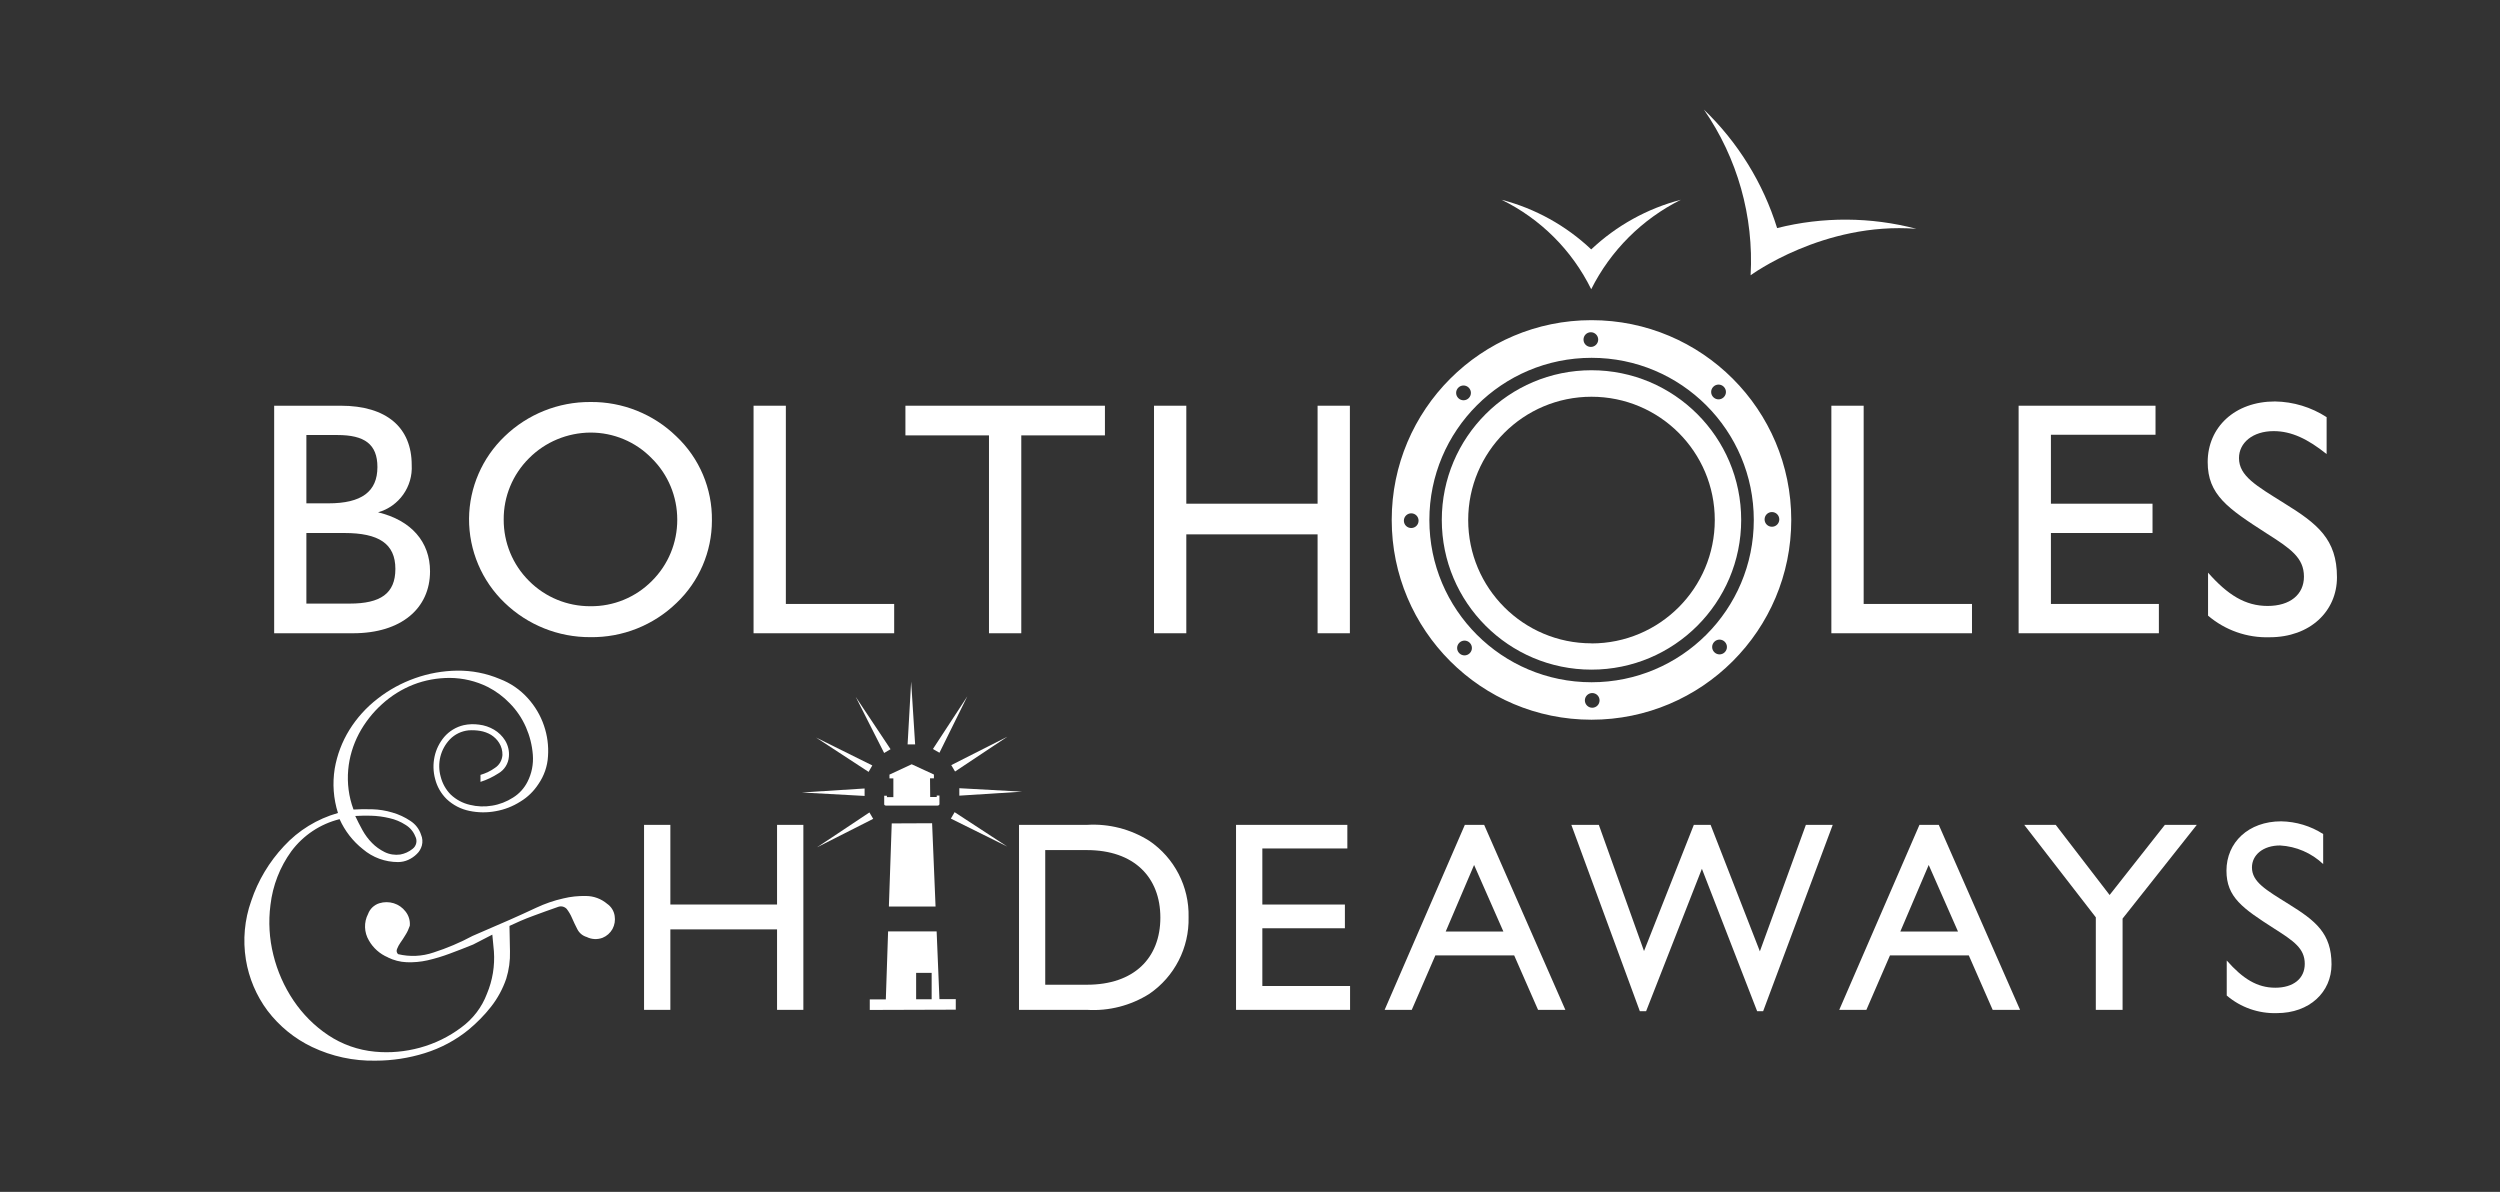 <?xml version="1.0" encoding="UTF-8"?>
<svg id="Layer_1" data-name="Layer 1" xmlns="http://www.w3.org/2000/svg" xmlns:xlink="http://www.w3.org/1999/xlink" viewBox="0 0 275.56 131.37">
  <rect x="0" y="0" width="275.56" height="131.37" fill="#333333" stroke="none"/>
  <defs>
    <style>
      .cls-1 {
        clip-path: url(#clippath);
      }

      .cls-2 {
        fill: none;
      }

      .cls-2, .cls-3 {
        stroke-width: 0px;
      }

      .cls-4 {
        clip-path: url(#clippath-1);
      }

      .cls-5 {
        clip-path: url(#clippath-4);
      }

      .cls-6 {
        clip-path: url(#clippath-3);
      }

      .cls-7 {
        clip-path: url(#clippath-2);
      }

      .cls-8 {
        clip-path: url(#clippath-5);
      }

      .cls-3 {
        fill: #fff;
      }
    </style>
    <clipPath id="clippath">
      <rect class="cls-2" x="-25.48" y="12.08" width="335.49" height="166.53"/>
    </clipPath>
    <clipPath id="clippath-1">
      <rect class="cls-2" x="-25.48" y="12.08" width="335.49" height="166.53"/>
    </clipPath>
    <clipPath id="clippath-2">
      <rect class="cls-2" x="-25.48" y="12.08" width="335.49" height="166.53"/>
    </clipPath>
    <clipPath id="clippath-3">
      <rect class="cls-2" x="-25.48" y="12.08" width="335.49" height="166.53"/>
    </clipPath>
    <clipPath id="clippath-4">
      <rect class="cls-2" x="-25.48" y="12.08" width="335.49" height="166.53"/>
    </clipPath>
    <clipPath id="clippath-5">
      <rect class="cls-2" x="-25.48" y="12.08" width="335.49" height="166.53"/>
    </clipPath>
  </defs>
  <g id="Group_11-2" data-name="Group 11-2">
    <path id="Path_22" data-name="Path 22" class="cls-3" d="m70.99,90.92h2.9v8.78h11.76v-8.78h2.9v20.39h-2.9v-8.87h-11.76v8.87h-2.9v-20.39Z"/>
  </g>
  <g class="cls-1">
    <g id="Group_13" data-name="Group 13">
      <g id="Group_12" data-name="Group 12">
        <path id="Path_23" data-name="Path 23" class="cls-3" d="m115.21,93.7v14.84h4.6c5.2,0,8.09-2.95,8.09-7.4s-2.9-7.44-8.1-7.44h-4.6Zm11.47-1.02c2.78,1.89,4.41,5.06,4.33,8.42.08,3.37-1.55,6.55-4.33,8.45-2.05,1.29-4.45,1.91-6.87,1.76h-7.49v-20.39h7.49c2.42-.15,4.82.47,6.87,1.76"/>
      </g>
    </g>
  </g>
  <g id="Group_14" data-name="Group 14">
    <path id="Path_25" data-name="Path 25" class="cls-3" d="m136.24,90.92h12.27v2.6h-9.37v6.18h9.1v2.62h-9.1v6.36h9.67v2.63h-12.57v-20.39Z"/>
  </g>
  <g id="Group_15" data-name="Group 15">
    <path id="Path_26" data-name="Path 26" class="cls-3" d="m165.71,102.68l-3.23-7.34-3.13,7.34h6.36Zm-4.24-11.76h2.12l8.95,20.39h-3.01l-2.63-6h-8.69l-2.6,6h-2.99l8.84-20.39Z"/>
  </g>
  <g id="Group_16" data-name="Group 16">
    <path id="Path_27" data-name="Path 27" class="cls-3" d="m173.21,90.92h3.02l4.98,13.91,5.49-13.91h1.85l5.43,13.94,5.07-13.94h2.96l-7.67,20.54h-.66l-6.09-15.7-6.15,15.7h-.69l-7.55-20.54Z"/>
  </g>
  <g id="Group_17" data-name="Group 17">
    <path id="Path_28" data-name="Path 28" class="cls-3" d="m215.82,102.68l-3.23-7.34-3.13,7.34h6.36Zm-4.24-11.76h2.12l8.96,20.39h-3.02l-2.63-6h-8.69l-2.6,6h-2.99l8.84-20.39Z"/>
  </g>
  <g id="Group_18" data-name="Group 18">
    <path id="Path_29" data-name="Path 29" class="cls-3" d="m231,101.1l-7.88-10.18h3.47l5.94,7.73,6.09-7.73h3.52l-8.18,10.33v10.06h-2.95v-10.21Z"/>
  </g>
  <g class="cls-4">
    <g id="Group_22" data-name="Group 22">
      <g id="Group_19" data-name="Group 19">
        <path id="Path_30" data-name="Path 30" class="cls-3" d="m245.45,105.88c1.76,2,3.34,2.99,5.34,2.99s3.25-1.01,3.25-2.63c0-1.7-1.2-2.51-3.4-3.91-3.44-2.21-5.23-3.43-5.23-6.36,0-3.11,2.42-5.44,6.03-5.44,1.64.03,3.25.51,4.63,1.4v3.31c-1.29-1.22-2.97-1.95-4.75-2.05-1.88,0-3.1,1.05-3.1,2.42,0,1.61,1.55,2.48,4.03,4.03,2.98,1.85,4.74,3.22,4.74,6.66,0,3.05-2.42,5.37-6.03,5.37-2.02.06-3.99-.63-5.52-1.94v-3.85Z"/>
      </g>
      <g id="Group_20" data-name="Group 20">
        <path id="Path_31" data-name="Path 31" class="cls-3" d="m42.75,105.52c-.88-.37-1.62-1.03-2.09-1.86-.53-.89-.57-2-.09-2.92.21-.57.67-1,1.24-1.18.52-.16,1.07-.16,1.59,0,.52.16.97.48,1.3.91.35.44.52,1,.47,1.57-.12.35-.27.69-.47,1-.19.32-.38.61-.56.86-.16.22-.28.46-.38.71-.08.19-.04.42.12.56,1.29.31,2.64.25,3.9-.18,1.49-.48,2.93-1.09,4.31-1.83l4.08-1.77c.98-.43,1.96-.88,2.92-1.33.96-.45,1.96-.8,2.99-1.03.82-.2,1.67-.29,2.51-.27.85,0,1.68.31,2.33.86.45.31.75.79.83,1.33.08.5,0,1-.24,1.45-.25.44-.63.78-1.1.97-.57.21-1.2.18-1.74-.09-.45-.13-.82-.44-1.03-.85-.22-.42-.41-.83-.59-1.24-.15-.36-.35-.7-.59-1.01-.25-.26-.63-.35-.97-.21-.91.32-1.81.64-2.72.98-.91.33-1.85.74-2.84,1.21l-3.78,1.95c-.87.35-1.72.69-2.57,1-.8.3-1.62.55-2.45.74-.76.17-1.53.24-2.31.21-.72-.03-1.42-.21-2.07-.53m-3.6-15.6c.24.51.5,1.03.8,1.57.29.52.64,1,1.06,1.42.4.41.87.74,1.39,1,.53.26,1.13.35,1.71.27.5-.09.96-.3,1.36-.62.43-.32.56-.92.3-1.39-.21-.53-.59-.97-1.07-1.26-.54-.35-1.14-.6-1.77-.74-.67-.16-1.35-.25-2.04-.27-.58-.02-1.16,0-1.74.03m-.18-.71c.59-.04,1.27-.05,2.04-.03.76.02,1.51.14,2.24.36.7.2,1.37.51,1.98.92.56.36.98.9,1.18,1.53.16.37.19.79.09,1.18-.1.36-.29.69-.56.94-.27.27-.59.49-.95.65-.35.16-.74.24-1.12.24-1.42,0-2.79-.5-3.87-1.42-1.11-.88-1.99-2.01-2.57-3.31-2.13.53-4.01,1.78-5.32,3.54-1.26,1.74-2.05,3.77-2.3,5.91-.24,1.85-.13,3.72.32,5.52.44,1.79,1.19,3.49,2.22,5.02,1.01,1.5,2.3,2.8,3.81,3.81,1.54,1.03,3.32,1.66,5.17,1.83,1.67.16,3.35,0,4.96-.44,1.64-.45,3.18-1.2,4.54-2.22,1.29-.94,2.28-2.23,2.84-3.72.62-1.48.88-3.07.77-4.67l-.18-1.89,1.89-1.13.06,3.01c.03,1.02-.11,2.04-.41,3.01-.38,1.12-.95,2.17-1.68,3.1-.72.92-1.55,1.76-2.45,2.51-1.43,1.17-3.08,2.05-4.85,2.6-1.76.55-3.59.83-5.43.83-2.42.05-4.82-.47-7-1.51-1.93-.92-3.6-2.29-4.9-3.99-1.24-1.66-2.06-3.6-2.39-5.64-.35-2.17-.15-4.4.59-6.47.75-2.25,1.98-4.3,3.6-6.03,1.61-1.75,3.67-3.01,5.96-3.66-.5-1.57-.62-3.25-.36-4.88.26-1.52.81-2.97,1.62-4.28.82-1.32,1.87-2.48,3.1-3.43,1.25-.98,2.64-1.74,4.14-2.27,1.49-.53,3.06-.81,4.64-.83,1.61-.02,3.21.29,4.7.92,1.18.45,2.23,1.17,3.07,2.1.8.88,1.42,1.92,1.8,3.05.37,1.08.52,2.23.44,3.37-.06,1.1-.43,2.16-1.06,3.07-.51.78-1.18,1.44-1.98,1.92-.83.53-1.75.89-2.72,1.06-.96.18-1.94.17-2.9-.03-.94-.19-1.81-.64-2.51-1.3-.62-.61-1.06-1.38-1.27-2.22-.22-.81-.24-1.66-.06-2.48.17-.79.54-1.53,1.06-2.15.56-.65,1.32-1.11,2.15-1.3.55-.12,1.12-.14,1.69-.06.59.07,1.15.26,1.66.56.49.29.91.7,1.21,1.18.33.54.48,1.17.42,1.8-.06.76-.49,1.45-1.15,1.83-.62.4-1.28.72-1.98.94v-.77c.57-.17,1.11-.42,1.59-.77.49-.31.79-.84.83-1.42.01-.47-.11-.93-.36-1.33-.22-.36-.53-.66-.89-.89-.37-.22-.78-.37-1.21-.44-.42-.07-.85-.09-1.27-.06-.79.08-1.52.43-2.07,1-.5.53-.86,1.18-1.04,1.89-.18.73-.17,1.49.03,2.21.19.75.57,1.44,1.12,1.99.59.55,1.31.94,2.1,1.12.8.2,1.64.23,2.45.09.82-.13,1.61-.44,2.31-.89.68-.42,1.23-1.03,1.59-1.74.47-.92.67-1.95.59-2.98-.08-1.05-.34-2.08-.76-3.04-.43-.98-1.03-1.87-1.78-2.63-.7-.73-1.52-1.34-2.42-1.8-1.3-.65-2.74-.99-4.19-1-1.37,0-2.74.24-4.02.74-1.27.5-2.44,1.23-3.46,2.16-1.03.93-1.89,2.03-2.54,3.25-.65,1.24-1.06,2.59-1.18,3.98-.13,1.47.06,2.95.57,4.34"/>
      </g>
      <g id="Group_21" data-name="Group 21">
        <path id="Path_32" data-name="Path 32" class="cls-3" d="m33.78,66.53h4.77c3.38,0,5.03-1.1,5.03-3.82,0-2.79-1.84-3.96-5.62-3.96h-4.19v7.78Zm2.42-11.05c3.64,0,5.4-1.28,5.4-4,0-2.53-1.43-3.53-4.41-3.53h-3.42v7.53h2.42Zm-5.98-10.76h7.34c5.07,0,7.82,2.42,7.82,6.53.14,2.39-1.4,4.57-3.71,5.22,3.67.88,5.73,3.27,5.73,6.5,0,4.08-3.16,6.83-8.48,6.83h-8.7v-25.08Z"/>
      </g>
    </g>
  </g>
  <g id="Group_23" data-name="Group 23">
    <path id="Path_34" data-name="Path 34" class="cls-3" d="m83.06,44.72h3.56v21.85h11.94v3.23h-15.5v-25.08Z"/>
  </g>
  <g id="Group_24" data-name="Group 24">
    <path id="Path_35" data-name="Path 35" class="cls-3" d="m109.01,47.99h-9.21v-3.27h21.99v3.27h-9.22v21.81h-3.56v-21.81Z"/>
  </g>
  <g id="Group_25" data-name="Group 25">
    <path id="Path_36" data-name="Path 36" class="cls-3" d="m127.2,44.72h3.56v10.8h14.47v-10.8h3.56v25.08h-3.56v-10.9h-14.47v10.9h-3.56v-25.08Z"/>
  </g>
  <g class="cls-7">
    <g id="Group_27" data-name="Group 27">
      <g id="Group_26" data-name="Group 26">
        <path id="Path_37" data-name="Path 37" class="cls-3" d="m58.31,64.03c1.79,1.8,4.22,2.8,6.76,2.79,2.55.03,5-.98,6.79-2.79,1.8-1.79,2.8-4.22,2.79-6.76,0-2.54-1.01-4.98-2.82-6.76-1.77-1.82-4.21-2.84-6.76-2.83-2.54.02-4.97,1.03-6.76,2.83-1.8,1.79-2.81,4.22-2.79,6.76-.01,2.54.99,4.97,2.79,6.76m-2.68-15.94c2.53-2.44,5.92-3.8,9.44-3.78,3.53-.04,6.94,1.32,9.47,3.78,2.56,2.41,3.98,5.78,3.93,9.29,0,3.43-1.41,6.71-3.89,9.07-2.55,2.47-5.96,3.83-9.51,3.78-3.52.02-6.91-1.34-9.44-3.78-2.53-2.42-3.95-5.78-3.93-9.29.03-3.43,1.45-6.7,3.93-9.07"/>
      </g>
    </g>
  </g>
  <g id="Group_28" data-name="Group 28">
    <path id="Path_39" data-name="Path 39" class="cls-3" d="m201.86,44.72h3.56v21.85h11.94v3.23h-15.5v-25.08Z"/>
  </g>
  <g id="Group_29" data-name="Group 29">
    <path id="Path_40" data-name="Path 40" class="cls-3" d="m222.5,44.72h15.09v3.2h-11.53v7.6h11.2v3.23h-11.2v7.82h11.9v3.23h-15.46v-25.08Z"/>
  </g>
  <g class="cls-6">
    <g id="Group_31" data-name="Group 31">
      <g id="Group_30" data-name="Group 30">
        <path id="Path_41" data-name="Path 41" class="cls-3" d="m243.38,63.12c2.17,2.46,4.11,3.67,6.57,3.67s4-1.25,4-3.23c0-2.09-1.47-3.09-4.18-4.81-4.22-2.72-6.43-4.22-6.43-7.82,0-3.82,2.97-6.68,7.42-6.68,2.02.03,3.99.63,5.69,1.73v4.07c-2.06-1.65-3.86-2.53-5.84-2.53-2.31,0-3.82,1.29-3.82,2.97,0,1.98,1.91,3.05,4.96,4.96,3.67,2.27,5.84,3.96,5.84,8.18,0,3.75-2.97,6.61-7.42,6.61-2.48.08-4.9-.77-6.79-2.38v-4.74Z"/>
      </g>
    </g>
  </g>
  <g id="Group_32" data-name="Group 32">
    <path id="Path_43" data-name="Path 43" class="cls-3" d="m100.05,82.05h.82s-.44-6.92-.44-6.92l-.39,6.92Z"/>
  </g>
  <g id="Group_33" data-name="Group 33">
    <path id="Path_44" data-name="Path 44" class="cls-3" d="m97.45,82.99l-3.13-6.18,3.84,5.77-.71.42Z"/>
  </g>
  <g id="Group_34" data-name="Group 34">
    <path id="Path_45" data-name="Path 45" class="cls-3" d="m95.74,85.08l-5.8-3.79,6.21,3.08-.41.71Z"/>
  </g>
  <g id="Group_35" data-name="Group 35">
    <path id="Path_46" data-name="Path 46" class="cls-3" d="m88.38,87.35l6.92.38v-.82s-6.92.44-6.92.44Z"/>
  </g>
  <g id="Group_36" data-name="Group 36">
    <path id="Path_47" data-name="Path 47" class="cls-3" d="m96.24,90.26l-6.18,3.13,5.77-3.84.42.71Z"/>
  </g>
  <g id="Group_37" data-name="Group 37">
    <path id="Path_48" data-name="Path 48" class="cls-3" d="m102.83,82.56l3.79-5.8-3.07,6.21-.72-.41Z"/>
  </g>
  <g id="Group_38" data-name="Group 38">
    <path id="Path_49" data-name="Path 49" class="cls-3" d="m104.86,84.33l6.18-3.13-5.77,3.84-.42-.71Z"/>
  </g>
  <g id="Group_39" data-name="Group 39">
    <path id="Path_50" data-name="Path 50" class="cls-3" d="m105.74,87.7l6.92-.44-6.92-.38v.82Z"/>
  </g>
  <g id="Group_40" data-name="Group 40">
    <path id="Path_51" data-name="Path 51" class="cls-3" d="m105.22,89.52l5.8,3.79-6.21-3.08.41-.71Z"/>
  </g>
  <g class="cls-5">
    <g id="Group_42" data-name="Group 42">
      <g id="Group_41" data-name="Group 41">
        <path id="Path_52" data-name="Path 52" class="cls-3" d="m97.69,88.8h5.64c.22-.01.22-.17.22-.17v-.94h-.3v.16h-.72l-.02-2.06h.43v-.42l-2.45-1.13-2.45,1.14v.42h.43v2.06s-.71,0-.71,0v-.15h-.3v.94s0,.15.22.15"/>
      </g>
    </g>
  </g>
  <g id="Group_43" data-name="Group 43">
    <path id="Path_54" data-name="Path 54" class="cls-3" d="m100.98,110.14v-2.91s1.71,0,1.71,0v2.91s-1.71,0-1.71,0Zm2.57,0l-.31-7.48h-5.35l-.25,7.5h-1.77s0,1.16,0,1.16l9.48-.03v-1.16s-1.79,0-1.79,0Z"/>
  </g>
  <g id="Group_44" data-name="Group 44">
    <path id="Path_55" data-name="Path 55" class="cls-3" d="m103.12,99.91l-.04-.98-.34-8.19-4.45.02-.31,9.03v.13h5.14Z"/>
  </g>
  <g class="cls-8">
    <g id="Group_53" data-name="Group 53">
      <g id="Group_45" data-name="Group 45">
        <path id="Path_56" data-name="Path 56" class="cls-3" d="m175.39,31.88c2.14-4.27,5.61-7.73,9.88-9.86-3.7.96-7.1,2.85-9.88,5.47-2.78-2.63-6.18-4.51-9.88-5.47,4.3,2.1,7.77,5.57,9.88,9.86"/>
      </g>
      <g id="Group_46" data-name="Group 46">
        <path id="Path_57" data-name="Path 57" class="cls-3" d="m195.88,25.14c-1.54-4.96-4.32-9.46-8.07-13.06,3.7,5.34,5.51,11.77,5.15,18.26,0,0,8.03-5.91,18.27-5.12-5.03-1.32-10.31-1.35-15.35-.08"/>
      </g>
      <g id="Group_47" data-name="Group 47">
        <path id="Path_58" data-name="Path 58" class="cls-3" d="m175.42,40.81c-9.11,0-16.5,7.39-16.5,16.5s7.39,16.5,16.5,16.5,16.5-7.39,16.5-16.5c0-9.11-7.39-16.5-16.5-16.5m0,30.1c-7.51,0-13.59-6.09-13.59-13.59,0-7.51,6.09-13.59,13.59-13.59,7.51,0,13.59,6.08,13.59,13.59,0,7.51-6.08,13.6-13.59,13.6,0,0,0,0,0,0"/>
      </g>
      <g id="Group_48" data-name="Group 48">
        <path id="Path_59" data-name="Path 59" class="cls-3" d="m175.42,35.29c-12.16,0-22.02,9.86-22.02,22.02s9.86,22.02,22.02,22.02,22.02-9.86,22.02-22.02h0c0-12.16-9.86-22.02-22.02-22.02m13.43,7.34c.32-.32.83-.32,1.15,0,.32.32.32.83,0,1.15-.32.32-.83.32-1.15,0-.32-.32-.32-.83,0-1.15m-13.5-6.01c.45,0,.81.37.81.81,0,.45-.37.81-.81.81-.45,0-.81-.36-.81-.81,0-.45.36-.81.81-.81,0,0,0,0,0,0m-14.61,6.11c.32-.32.83-.32,1.15,0h0c.32.32.32.83,0,1.15,0,0,0,0,0,0-.32.32-.83.32-1.15,0h0c-.32-.32-.32-.83,0-1.15,0,0,0,0,0,0m-5.19,15.47c-.45,0-.81-.36-.81-.81h0c0-.45.37-.81.81-.81h0c.45,0,.81.36.81.81s-.36.81-.81.81m6.45,13.8c-.32.32-.83.32-1.15,0-.32-.32-.32-.83,0-1.15.32-.32.83-.32,1.15,0,.32.32.32.83,0,1.15m13.5,6.01c-.45,0-.81-.37-.81-.81,0-.45.37-.81.81-.81.45,0,.81.36.81.81,0,.45-.36.81-.81.81,0,0,0,0,0,0m14.61-6.12c-.32.32-.83.32-1.15,0-.32-.32-.32-.83,0-1.15.32-.32.83-.32,1.15,0,.32.32.32.83,0,1.15,0,0,0,0,0,0m-14.68,3.31c-9.88,0-17.88-8.01-17.88-17.88,0-9.88,8.01-17.88,17.88-17.88,9.88,0,17.88,8.01,17.88,17.88h0c0,9.88-8.01,17.88-17.88,17.88m19.88-17.14c-.45,0-.81-.36-.81-.81s.36-.81.81-.81.81.36.81.81h0c0,.45-.36.81-.81.81"/>
      </g>
    </g>
  </g>
</svg>